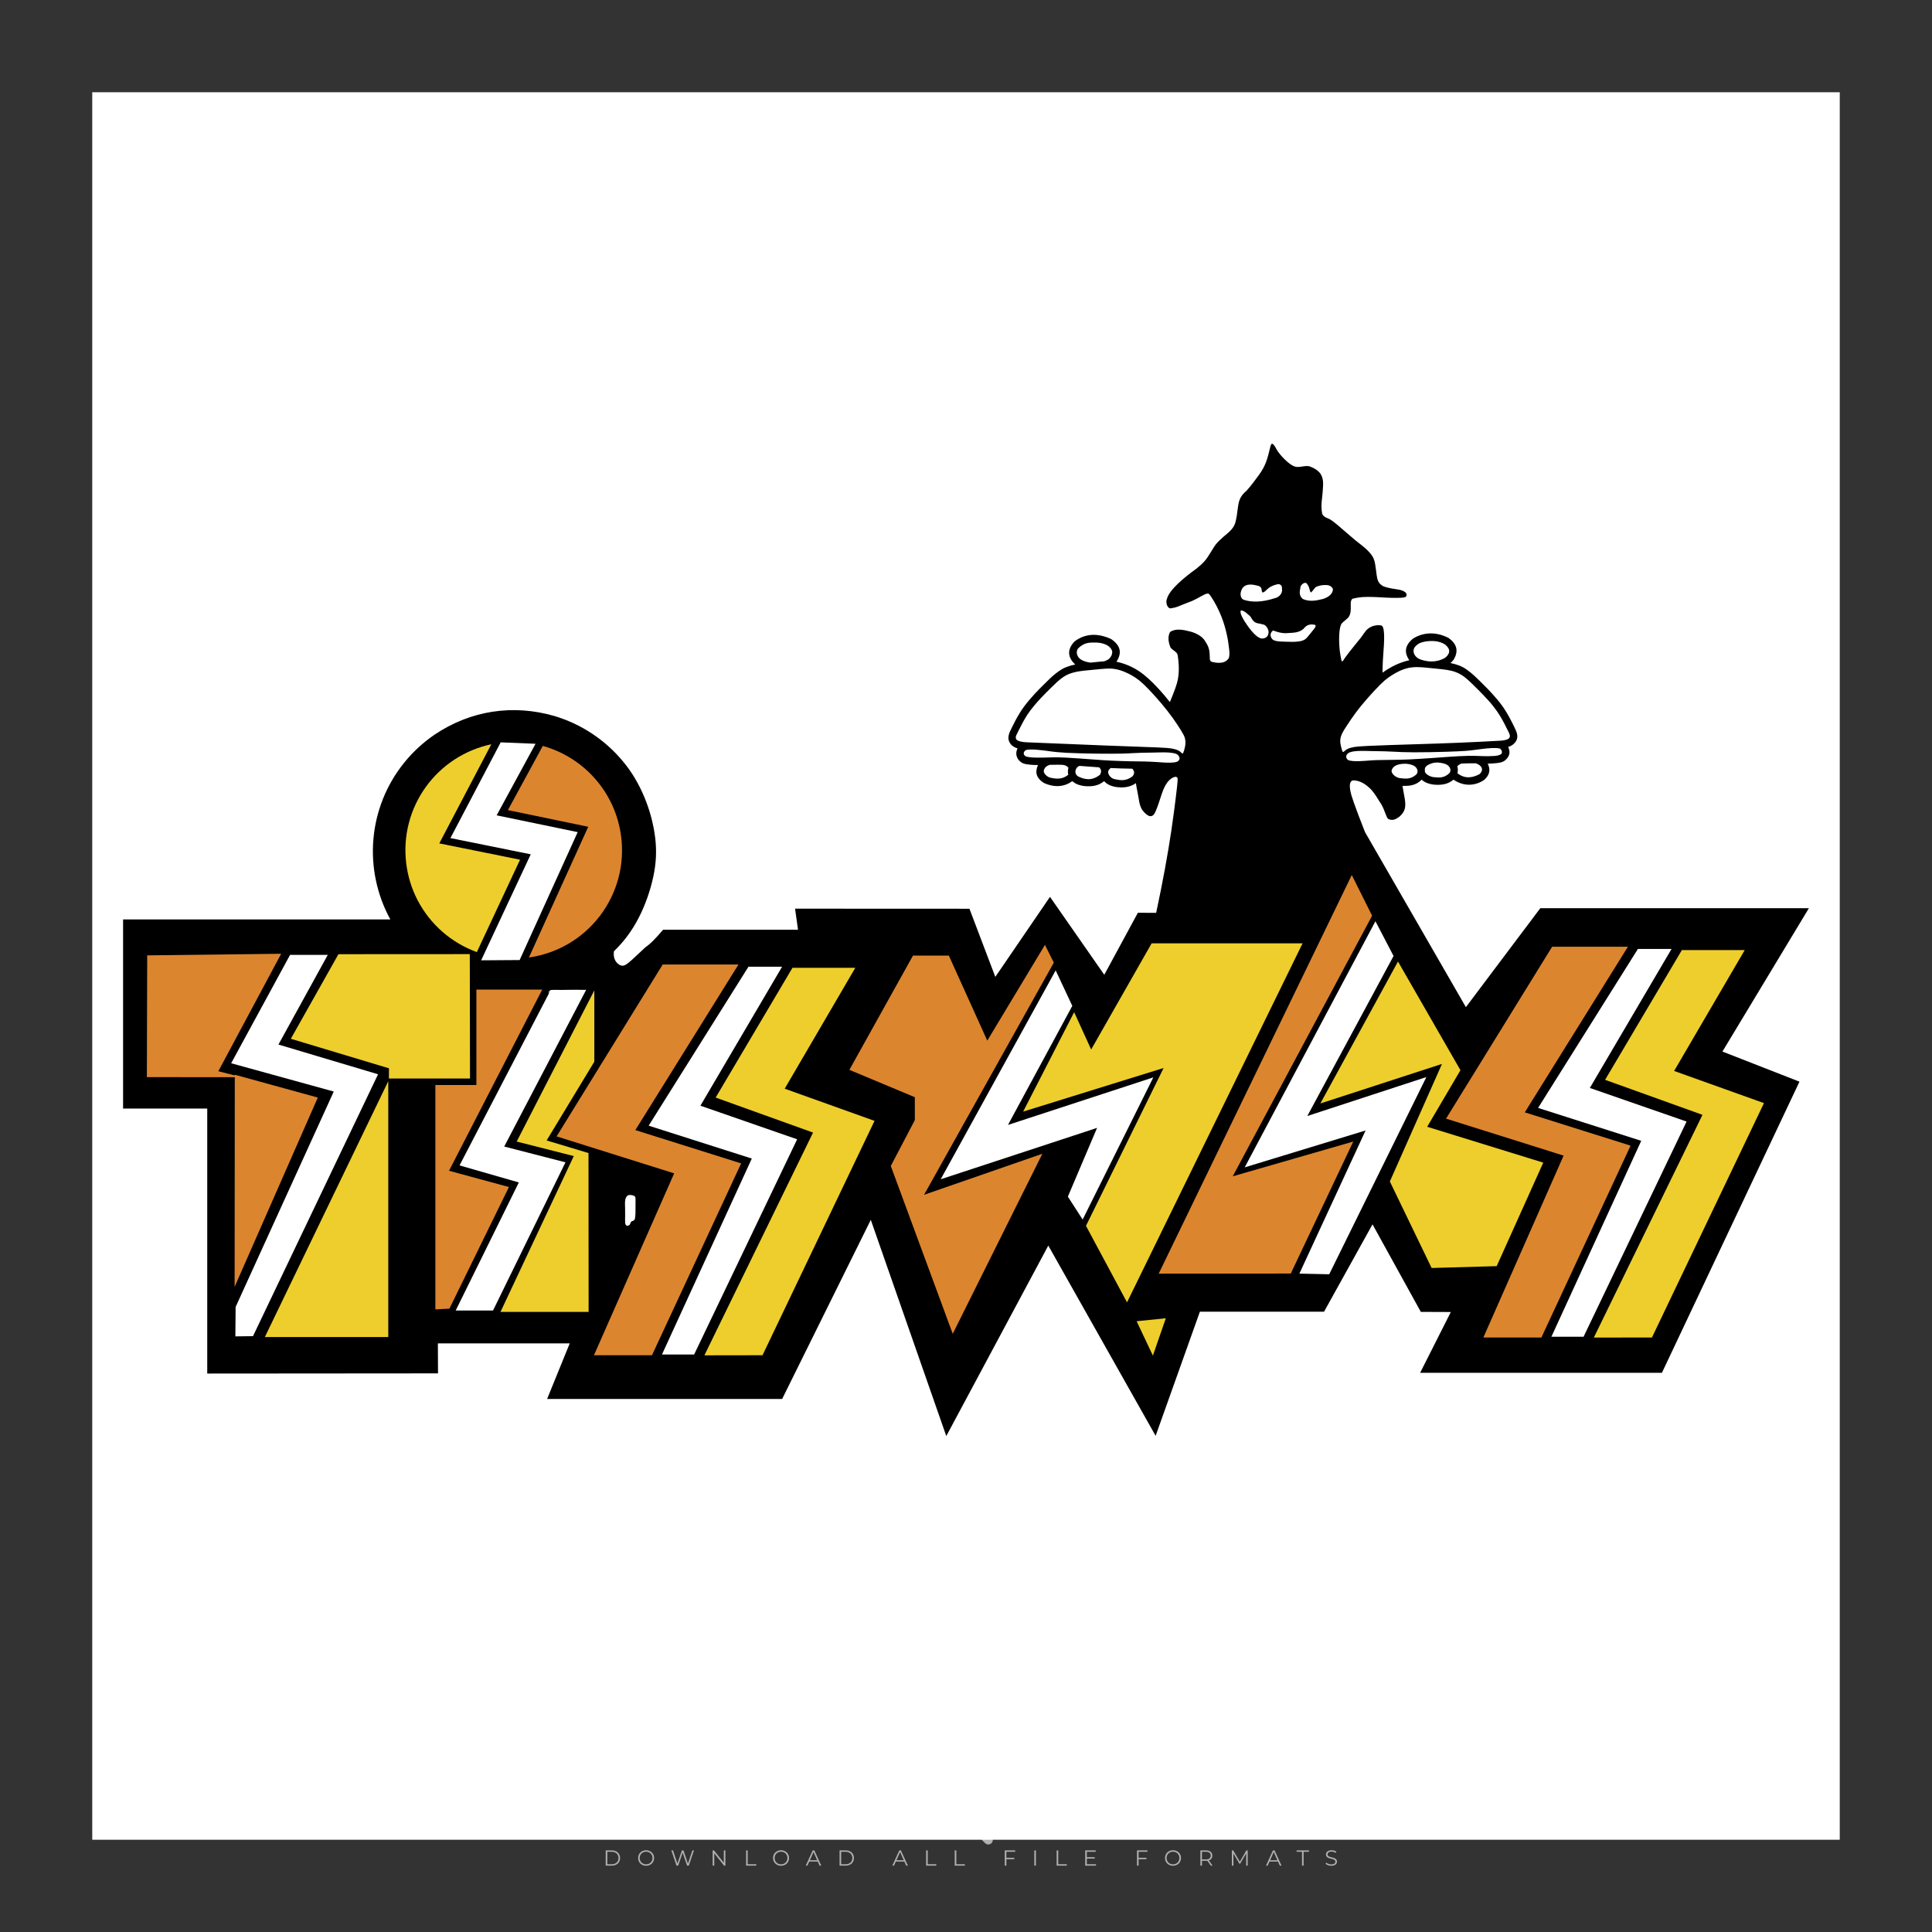 <?xml version="1.0" encoding="iso-8859-1"?>
<!-- Generator: Adobe Illustrator 27.0.0, SVG Export Plug-In . SVG Version: 6.00 Build 0)  -->
<svg version="1.1" id="Layer_1" xmlns="http://www.w3.org/2000/svg" xmlns:xlink="http://www.w3.org/1999/xlink" x="0px" y="0px"
	 viewBox="0 0 500 500" style="enable-background:new 0 0 500 500;" xml:space="preserve">
<rect x="0" y="0" width="500" height="500" fill="#333333" stroke="none"/>
<g id="watermark_1_">
	<g>
		<g id="watermark" style="opacity:0.61;">
			<g>
				<g>
					<g>
						<g>
							<polygon style="fill:#FFFFFF;" points="213.765,461.172 208.204,474.017 205.268,474.017 199.726,461.172 202.938,461.172 
								206.846,470.347 210.81,461.172 							"/>
						</g>
						<g>
							<path style="fill:#FFFFFF;" d="M223.507,469.741h-7.469c0.275,1.23,1.321,1.982,2.826,1.982c1.046,0,1.798-0.312,2.477-0.954
								l1.523,1.651c-0.917,1.046-2.294,1.597-4.074,1.597c-3.413,0-5.634-2.147-5.634-5.083c0-2.954,2.257-5.083,5.267-5.083
								c2.899,0,5.138,1.945,5.138,5.12C223.562,469.191,223.526,469.503,223.507,469.741 M216.002,468.071h4.863
								c-0.202-1.248-1.138-2.055-2.422-2.055C217.139,466.016,216.204,466.805,216.002,468.071"/>
						</g>
						<g>
							<path style="fill:#FFFFFF;" d="M224.735,468.934c0-2.973,2.294-5.083,5.505-5.083c2.074,0,3.707,0.899,4.423,2.514
								l-2.22,1.193c-0.532-0.936-1.321-1.358-2.221-1.358c-1.45,0-2.587,1.009-2.587,2.734c0,1.725,1.138,2.734,2.587,2.734
								c0.899,0,1.688-0.404,2.221-1.358l2.22,1.211c-0.716,1.578-2.349,2.495-4.423,2.495
								C227.029,474.017,224.735,471.907,224.735,468.934"/>
						</g>
						<g>
							<path style="fill:#FFFFFF;" d="M242.828,473.393c-0.587,0.422-1.45,0.624-2.331,0.624c-2.33,0-3.688-1.193-3.688-3.542
								v-4.055h-1.523v-2.202h1.523v-2.404h2.863v2.404h2.459v2.202h-2.459v4.019c0,0.844,0.458,1.303,1.229,1.303
								c0.422,0,0.844-0.128,1.156-0.367L242.828,473.393z"/>
						</g>
					</g>
					<g>
						<path style="fill:#FFFFFF;" d="M262.474,463.997v2.643c-0.238-0.018-0.422-0.037-0.642-0.037
							c-1.578,0-2.624,0.862-2.624,2.753v4.661h-2.863v-9.873h2.734v1.303C259.776,464.493,260.951,463.997,262.474,463.997"/>
					</g>
					<g>
						<path style="fill:#FFFFFF;" d="M263.299,472.53l1.009-2.239c1.083,0.789,2.697,1.339,4.239,1.339
							c1.762,0,2.477-0.587,2.477-1.376c0-2.404-7.469-0.752-7.469-5.524c0-2.184,1.762-4,5.413-4c1.615,0,3.267,0.385,4.459,1.138
							l-0.918,2.257c-1.193-0.679-2.422-1.009-3.56-1.009c-1.761,0-2.44,0.66-2.44,1.468c0,2.367,7.468,0.734,7.468,5.45
							c0,2.147-1.78,3.982-5.45,3.982C266.492,474.017,264.437,473.411,263.299,472.53"/>
					</g>
					<g>
						<path style="fill:#FFFFFF;" d="M285.428,469.741h-7.469c0.275,1.23,1.321,1.982,2.826,1.982c1.046,0,1.798-0.312,2.477-0.954
							l1.523,1.651c-0.918,1.046-2.294,1.597-4.074,1.597c-3.413,0-5.634-2.147-5.634-5.083c0-2.954,2.257-5.083,5.267-5.083
							c2.9,0,5.138,1.945,5.138,5.12C285.484,469.191,285.447,469.503,285.428,469.741 M277.923,468.071h4.863
							c-0.202-1.248-1.138-2.055-2.422-2.055C279.061,466.016,278.125,466.805,277.923,468.071"/>
					</g>
					<g>
						<path style="fill:#FFFFFF;" d="M297.007,469.741h-7.469c0.275,1.23,1.321,1.982,2.826,1.982c1.046,0,1.798-0.312,2.477-0.954
							l1.523,1.651c-0.918,1.046-2.294,1.597-4.074,1.597c-3.413,0-5.634-2.147-5.634-5.083c0-2.954,2.257-5.083,5.267-5.083
							c2.899,0,5.138,1.945,5.138,5.12C297.062,469.191,297.025,469.503,297.007,469.741 M289.501,468.071h4.863
							c-0.202-1.248-1.138-2.055-2.422-2.055C290.639,466.016,289.703,466.805,289.501,468.071"/>
					</g>
					<g>
						<polygon style="fill:#FFFFFF;" points="303.208,470.145 301.831,471.503 301.831,474.017 298.969,474.017 298.969,460.401 
							301.831,460.401 301.831,468.108 306.016,464.144 309.429,464.144 305.318,468.328 309.796,474.017 306.327,474.017 						"/>
					</g>
					<g>
						<path style="fill:#FFFFFF;" d="M256.601,475.359L256.601,475.359l-2.86-2.86c-0.435,0.508-0.953,0.943-1.534,1.284
							c-0.092,0.069-0.186,0.136-0.283,0.199l3.027,3.027c0.456,0.456,1.195,0.456,1.65,0
							C257.057,476.554,257.057,475.815,256.601,475.359"/>
					</g>
					<g>
						<path style="fill:#FFFFFF;" d="M249.984,463.244c0.221-0.173,0.495-0.281,0.797-0.281c0.042,0,0.083,0.002,0.124,0.006
							c-0.214-0.156-0.478-0.249-0.764-0.249c-0.395,0-0.744,0.18-0.981,0.458c-0.051,0-0.1,0.006-0.151,0.008
							c0.039-0.077,0.064-0.162,0.064-0.255c0-0.234-0.143-0.434-0.346-0.519c0.087,0.126,0.138,0.279,0.138,0.445
							c0,0.122-0.031,0.237-0.081,0.341c-2.811,0.201-5.03,2.539-5.03,5.4c0,2.993,2.426,5.42,5.42,5.42
							c2.993,0,5.42-2.426,5.42-5.42C254.595,465.879,252.593,463.635,249.984,463.244 M247.983,464.656
							c0.435,0,0.844,0.112,1.199,0.309c0.374-0.245,0.82-0.387,1.299-0.387c0.711,0,1.348,0.312,1.784,0.806
							c-0.435-0.379-1.004-0.61-1.627-0.61c-0.449,0-0.87,0.12-1.234,0.329c-0.079,0.046-0.156,0.096-0.229,0.15
							c-0.065-0.048-0.133-0.093-0.204-0.134c-0.369-0.219-0.8-0.344-1.26-0.344c-0.3,0-0.588,0.054-0.854,0.152
							C247.196,464.754,247.578,464.656,247.983,464.656 M251.772,469.098c0.115,0.305,0.181,0.634,0.181,0.979
							c0,1.534-1.244,2.777-2.778,2.777c-1.534,0-2.777-1.243-2.777-2.777c0-0.345,0.066-0.674,0.181-0.979
							c-0.62-0.382-1.035-1.064-1.035-1.846c0-1.197,0.971-2.168,2.168-2.168c0.565,0,1.078,0.218,1.463,0.572
							c0.386-0.354,0.899-0.572,1.464-0.572c1.197,0,2.168,0.971,2.168,2.168C252.807,468.034,252.392,468.716,251.772,469.098"/>
					</g>
					<g>
						<path style="fill:#FFFFFF;" d="M251.666,467.061c0,0.497-0.404,0.901-0.901,0.901c-0.497,0-0.901-0.404-0.901-0.901
							s0.404-0.901,0.901-0.901c0.101,0,0.197,0.017,0.287,0.047c-0.03,0.062-0.045,0.132-0.045,0.204
							c0,0.273,0.221,0.494,0.494,0.494c0.05,0,0.099-0.008,0.146-0.022C251.66,466.941,251.666,467,251.666,467.061"/>
					</g>
					<g>
						<path style="fill:#FFFFFF;" d="M248.255,467.061c0,0.376-0.305,0.681-0.681,0.681c-0.376,0-0.681-0.305-0.681-0.681
							s0.305-0.681,0.681-0.681c0.076,0,0.149,0.013,0.217,0.035c-0.023,0.047-0.034,0.1-0.034,0.155
							c0,0.206,0.167,0.374,0.374,0.374c0.038,0,0.075-0.006,0.11-0.017C248.25,466.97,248.255,467.015,248.255,467.061"/>
					</g>
					<g>
						<g>
							<g>
								<rect x="242.908" y="467.83" style="fill:#FFFFFF;" width="0.616" height="0.616"/>
							</g>
							<g>
								<rect x="254.827" y="467.83" style="fill:#FFFFFF;" width="0.616" height="0.616"/>
							</g>
							<g>
								<path style="fill:#FFFFFF;" d="M255.205,468.082h-0.14c0-3.248-2.642-5.89-5.89-5.89c-3.248,0-5.89,2.642-5.89,5.89h-0.14
									c0-1.611,0.627-3.125,1.766-4.264c1.139-1.139,2.653-1.766,4.264-1.766c1.611,0,3.125,0.627,4.264,1.766
									C254.578,464.957,255.205,466.471,255.205,468.082"/>
							</g>
						</g>
						<g>
							<rect x="248.868" y="461.814" style="fill:#FFFFFF;" width="0.616" height="0.616"/>
						</g>
						<g>
							<rect x="244.95" y="462.052" style="fill:#FFFFFF;" width="8.45" height="0.14"/>
						</g>
						<g>
							<path style="fill:#FFFFFF;" d="M245.174,462.15c0,0.108-0.088,0.196-0.196,0.196c-0.108,0-0.196-0.088-0.196-0.196
								c0-0.108,0.088-0.196,0.196-0.196C245.086,461.954,245.174,462.042,245.174,462.15"/>
						</g>
						<g>
							<path style="fill:#FFFFFF;" d="M253.596,462.15c0,0.108-0.088,0.196-0.196,0.196c-0.108,0-0.196-0.088-0.196-0.196
								c0-0.108,0.088-0.196,0.196-0.196C253.509,461.954,253.596,462.042,253.596,462.15"/>
						</g>
					</g>
				</g>
				<g>
					<path style="fill:#FFFFFF;" d="M314.356,473.409c0,1.559-2.364,1.559-2.364,0C311.993,471.851,314.356,471.851,314.356,473.409
						z"/>
				</g>
				<g>
					<g>
						<g>
							<path style="fill:#FFFFFF;" d="M161.739,466.549l1.772,6.088l1.855-6.088h2.215l-2.823,8.14h-2.33l-0.837-2.396l-0.722-2.708
								l-0.722,2.708l-0.837,2.396h-2.33l-2.839-8.14h2.231l1.855,6.088l1.756-6.088H161.739z"/>
						</g>
						<g>
							<path style="fill:#FFFFFF;" d="M176.713,466.549l1.772,6.088l1.855-6.088h2.215l-2.823,8.14h-2.33l-0.837-2.396l-0.722-2.708
								l-0.722,2.708l-0.837,2.396h-2.33l-2.839-8.14h2.231l1.855,6.088l1.756-6.088H176.713z"/>
						</g>
						<g>
							<path style="fill:#FFFFFF;" d="M191.687,466.549l1.772,6.088l1.855-6.088h2.215l-2.823,8.14h-2.33l-0.837-2.396l-0.722-2.708
								l-0.722,2.708l-0.837,2.396h-2.33l-2.839-8.14h2.231l1.855,6.088l1.756-6.088H191.687z"/>
						</g>
					</g>
					<g>
						<path style="fill:#FFFFFF;" d="M200.908,473.52c0,1.559-2.364,1.559-2.364,0C198.545,471.962,200.908,471.962,200.908,473.52z
							"/>
					</g>
					<g>
						<path style="fill:#FFFFFF;" d="M322.71,473.409c-0.935,0.919-1.919,1.28-3.117,1.28c-2.346,0-4.3-1.411-4.3-4.282
							s1.953-4.284,4.3-4.284c1.149,0,2.035,0.329,2.921,1.199l-1.264,1.329c-0.476-0.428-1.066-0.64-1.623-0.64
							c-1.346,0-2.33,0.985-2.33,2.396c0,1.542,1.05,2.362,2.297,2.362c0.64,0,1.28-0.18,1.772-0.672L322.71,473.409z"/>
					</g>
					<g>
						<path style="fill:#FFFFFF;" d="M331.805,470.472c0,2.33-1.591,4.217-4.217,4.217c-2.626,0-4.201-1.887-4.201-4.217
							c0-2.314,1.609-4.217,4.185-4.217C330.149,466.255,331.805,468.158,331.805,470.472z M325.389,470.472
							c0,1.231,0.739,2.38,2.199,2.38c1.46,0,2.199-1.149,2.199-2.38c0-1.215-0.854-2.396-2.199-2.396
							C326.144,468.077,325.389,469.258,325.389,470.472z"/>
					</g>
					<g>
						<path style="fill:#FFFFFF;" d="M338.572,474.689v-4.332c0-1.068-0.559-2.035-1.658-2.035c-1.082,0-1.722,0.967-1.722,2.035
							v4.332h-2.003v-8.107h1.855l0.148,0.985c0.426-0.82,1.362-1.116,2.133-1.116c0.969,0,1.937,0.394,2.396,1.51
							c0.723-1.149,1.658-1.478,2.708-1.478c2.297,0,3.43,1.412,3.43,3.84v4.365h-2.003v-4.365c0-1.066-0.442-1.97-1.526-1.97
							c-1.082,0-1.756,0.935-1.756,2.003v4.332H338.572z"/>
					</g>
				</g>
			</g>
		</g>
		<g style="opacity:0.61;">
			<g>
				<g>
					<path style="fill:#FFFFFF;" d="M345.988,431.299c-0.006-1.224-0.959-2.121-2.189-2.14c-0.924-0.014-0.832,0.12-0.834-0.867
						c-0.003-1.097-0.007-2.194,0.003-3.292c0.003-0.379-0.112-0.691-0.362-0.976c-2.342-2.668-4.678-5.342-7.019-8.011
						c-0.12-0.137-0.275-0.244-0.414-0.366c-6.214,0-12.427,0-18.641,0c-0.794,0.293-1.14,0.868-1.138,1.709
						c0.01,3.748,0.004,7.496,0.004,11.243c0,0.556-0.003,0.589-0.55,0.551c-1.497-0.102-2.516,0.986-2.497,2.492
						c0.044,3.476,0.013,6.953,0.014,10.429c0.001,1.58,0.867,2.443,2.45,2.449c0.582,0.002,0.582,0.002,0.582,0.6
						c0,2.219-0.001,4.438,0.001,6.657c0.001,1.192,0.58,1.771,1.768,1.771c8.013,0.001,16.027,0.001,24.04,0
						c1.168,0,1.755-0.583,1.757-1.745c0.002-2.256,0-4.512,0.001-6.768c0-0.512,0.002-0.511,0.52-0.515
						c0.271-0.002,0.541,0.008,0.809-0.058c0.996-0.246,1.69-1.044,1.694-2.069C346.003,438.696,346.005,434.997,345.988,431.299z
						 M317.537,417.162c5.337,0,10.674,0,16.01,0c0.548,0,0.554,0.007,0.554,0.561c0.001,2.243-0.001,4.486,0.001,6.73
						c0.001,0.811,0.249,1.059,1.06,1.059c1.91,0.001,3.821,0,5.731,0.001c0.458,0,0.479,0.021,0.481,0.483
						c0.003,0.887,0.002,1.775,0,2.662c-0.001,0.477-0.024,0.498-0.504,0.499c-3.895,0.001-7.79,0-11.684,0
						c-3.882,0-7.765,0-11.647,0c-0.55,0-0.552-0.001-0.552-0.561c-0.001-3.624-0.001-7.247,0-10.871
						C316.987,417.166,316.991,417.162,317.537,417.162z M340.822,451.579c-3.883,0.001-7.766,0-11.65,0c-3.871,0-7.742,0-11.613,0
						c-0.572,0-0.574-0.002-0.574-0.579c-0.001-1.997-0.001-3.994,0.001-5.991c0-0.464,0.023-0.486,0.478-0.487
						c7.803-0.001,15.607-0.001,23.41,0c0.478,0,0.499,0.02,0.499,0.503c0.002,1.997,0.001,3.994,0,5.991
						C341.375,451.574,341.37,451.579,340.822,451.579z"/>
				</g>
				<g>
					<g>
						<rect x="327.418" y="417.053" style="fill:#FFFFFF;" width="1.757" height="1.054"/>
					</g>
					<g>
						<rect x="325.662" y="418.107" style="fill:#FFFFFF;" width="1.757" height="1.054"/>
					</g>
					<g>
						<rect x="327.418" y="419.161" style="fill:#FFFFFF;" width="1.757" height="1.054"/>
					</g>
					<g>
						<rect x="325.662" y="420.215" style="fill:#FFFFFF;" width="1.757" height="1.054"/>
					</g>
					<g>
						<rect x="327.418" y="421.269" style="fill:#FFFFFF;" width="1.757" height="1.054"/>
					</g>
					<g>
						<rect x="325.662" y="422.323" style="fill:#FFFFFF;" width="1.757" height="1.054"/>
					</g>
					<g>
						<rect x="327.418" y="423.378" style="fill:#FFFFFF;" width="1.757" height="1.054"/>
					</g>
					<g>
						<rect x="325.662" y="424.432" style="fill:#FFFFFF;" width="1.757" height="1.054"/>
					</g>
					<g>
						<rect x="327.418" y="425.486" style="fill:#FFFFFF;" width="1.757" height="1.054"/>
					</g>
					<g>
						<rect x="325.662" y="426.54" style="fill:#FFFFFF;" width="1.757" height="1.054"/>
					</g>
					<g>
						<rect x="327.418" y="427.594" style="fill:#FFFFFF;" width="1.757" height="1.054"/>
					</g>
					<g>
						<rect x="325.662" y="428.648" style="fill:#FFFFFF;" width="1.757" height="1.054"/>
					</g>
				</g>
			</g>
			<g>
				<path style="fill:#FFFFFF;" d="M187.637,431.299c-0.006-1.224-0.959-2.121-2.189-2.14c-0.924-0.014-0.832,0.12-0.834-0.867
					c-0.003-1.097-0.007-2.194,0.003-3.292c0.003-0.379-0.112-0.691-0.362-0.976c-2.342-2.668-4.678-5.342-7.019-8.011
					c-0.12-0.137-0.275-0.244-0.414-0.366c-6.214,0-12.427,0-18.641,0c-0.794,0.293-1.14,0.868-1.138,1.709
					c0.01,3.748,0.004,7.496,0.004,11.243c0,0.556-0.003,0.589-0.55,0.551c-1.497-0.102-2.516,0.986-2.497,2.492
					c0.044,3.476,0.013,6.953,0.014,10.429c0.001,1.58,0.867,2.443,2.45,2.449c0.582,0.002,0.582,0.002,0.582,0.6
					c0,2.219-0.001,4.438,0.001,6.657c0.001,1.192,0.58,1.771,1.768,1.771c8.013,0.001,16.027,0.001,24.04,0
					c1.168,0,1.755-0.583,1.757-1.745c0.002-2.256,0-4.512,0.001-6.768c0-0.512,0.002-0.511,0.52-0.515
					c0.271-0.002,0.541,0.008,0.809-0.058c0.996-0.246,1.69-1.044,1.694-2.069C187.652,438.696,187.655,434.997,187.637,431.299z
					 M159.187,417.162c5.337,0,10.674,0,16.01,0c0.548,0,0.554,0.007,0.554,0.561c0.001,2.243-0.001,4.486,0.001,6.73
					c0.001,0.811,0.249,1.059,1.06,1.059c1.91,0.001,3.821,0,5.731,0.001c0.458,0,0.479,0.021,0.481,0.483
					c0.003,0.887,0.002,1.775,0,2.662c-0.001,0.477-0.024,0.498-0.504,0.499c-3.895,0.001-7.79,0-11.684,0
					c-3.882,0-7.765,0-11.647,0c-0.55,0-0.552-0.001-0.552-0.561c-0.001-3.624-0.001-7.247,0-10.871
					C158.636,417.166,158.64,417.162,159.187,417.162z M182.472,451.579c-3.883,0.001-7.766,0-11.65,0c-3.871,0-7.742,0-11.613,0
					c-0.572,0-0.574-0.002-0.574-0.579c-0.001-1.997-0.001-3.994,0.001-5.991c0-0.464,0.023-0.486,0.478-0.487
					c7.803-0.001,15.607-0.001,23.41,0c0.478,0,0.499,0.02,0.499,0.503c0.002,1.997,0.001,3.994,0,5.991
					C183.024,451.574,183.019,451.579,182.472,451.579z"/>
			</g>
			<g>
				<path style="fill:#FFFFFF;" d="M159.779,440.669v-7.897h2.779c0.375,0,0.726,0.061,1.053,0.182
					c0.327,0.121,0.612,0.292,0.855,0.513c0.242,0.221,0.434,0.483,0.573,0.789c0.14,0.305,0.21,0.642,0.21,1.009
					c0,0.375-0.07,0.715-0.21,1.02c-0.14,0.305-0.331,0.568-0.573,0.789c-0.243,0.221-0.528,0.392-0.855,0.513
					c-0.327,0.121-0.678,0.182-1.053,0.182h-1.29v2.901H159.779z M162.58,436.356c0.39,0,0.684-0.111,0.882-0.331
					c0.199-0.22,0.298-0.474,0.298-0.761c0-0.14-0.024-0.276-0.072-0.408c-0.048-0.132-0.121-0.248-0.221-0.347
					c-0.099-0.099-0.223-0.178-0.37-0.237c-0.147-0.059-0.32-0.089-0.518-0.089h-1.312v2.173H162.58z"/>
				<path style="fill:#FFFFFF;" d="M166.308,432.771h1.731l3.177,5.294h0.088l-0.088-1.522v-3.772h1.478v7.897h-1.566l-3.353-5.592
					h-0.088l0.088,1.522v4.07h-1.467V432.771z"/>
				<path style="fill:#FFFFFF;" d="M177.922,436.334h3.872c0.022,0.089,0.04,0.195,0.055,0.32c0.014,0.125,0.022,0.25,0.022,0.375
					c0,0.507-0.077,0.985-0.231,1.434c-0.154,0.449-0.397,0.849-0.728,1.202c-0.353,0.375-0.776,0.666-1.268,0.871
					c-0.493,0.206-1.055,0.309-1.688,0.309c-0.574,0-1.114-0.103-1.622-0.309c-0.507-0.206-0.948-0.492-1.323-0.86
					c-0.375-0.367-0.673-0.803-0.894-1.307c-0.221-0.504-0.331-1.053-0.331-1.649c0-0.595,0.11-1.145,0.331-1.649
					c0.221-0.504,0.518-0.939,0.894-1.307c0.375-0.367,0.816-0.654,1.323-0.86c0.507-0.206,1.048-0.309,1.622-0.309
					c0.64,0,1.211,0.11,1.715,0.331c0.504,0.221,0.935,0.526,1.296,0.915l-1.025,1.004c-0.258-0.272-0.544-0.48-0.861-0.623
					c-0.316-0.143-0.695-0.215-1.136-0.215c-0.361,0-0.703,0.065-1.026,0.193c-0.324,0.129-0.607,0.311-0.85,0.546
					c-0.242,0.235-0.436,0.52-0.579,0.855c-0.143,0.335-0.215,0.708-0.215,1.119c0,0.412,0.072,0.785,0.215,1.12
					c0.143,0.335,0.338,0.62,0.584,0.855c0.246,0.235,0.531,0.418,0.855,0.546c0.323,0.129,0.669,0.193,1.037,0.193
					c0.419,0,0.773-0.061,1.064-0.182c0.29-0.121,0.538-0.278,0.744-0.469c0.148-0.132,0.275-0.3,0.381-0.502
					c0.106-0.202,0.189-0.428,0.248-0.678h-2.482V436.334z"/>
			</g>
			<g>
				<path style="fill:#FFFFFF;" d="M224.019,431.299c-0.006-1.224-0.959-2.121-2.189-2.14c-0.924-0.014-0.832,0.12-0.834-0.867
					c-0.003-1.097-0.007-2.194,0.003-3.292c0.003-0.379-0.112-0.691-0.362-0.976c-2.342-2.668-4.678-5.342-7.019-8.011
					c-0.12-0.137-0.275-0.244-0.414-0.366c-6.214,0-12.427,0-18.641,0c-0.794,0.293-1.14,0.868-1.138,1.709
					c0.01,3.748,0.004,7.496,0.004,11.243c0,0.556-0.003,0.589-0.55,0.551c-1.497-0.102-2.516,0.986-2.497,2.492
					c0.044,3.476,0.013,6.953,0.014,10.429c0.001,1.58,0.867,2.443,2.45,2.449c0.582,0.002,0.582,0.002,0.582,0.6
					c0,2.219-0.001,4.438,0.001,6.657c0.001,1.192,0.58,1.771,1.768,1.771c8.013,0.001,16.027,0.001,24.04,0
					c1.168,0,1.755-0.583,1.757-1.745c0.002-2.256,0-4.512,0.001-6.768c0-0.512,0.002-0.511,0.52-0.515
					c0.271-0.002,0.541,0.008,0.809-0.058c0.997-0.246,1.69-1.044,1.694-2.069C224.034,438.696,224.036,434.997,224.019,431.299z
					 M195.568,417.162c5.337,0,10.674,0,16.01,0c0.548,0,0.554,0.007,0.554,0.561c0.001,2.243-0.001,4.486,0.001,6.73
					c0.001,0.811,0.249,1.059,1.06,1.059c1.91,0.001,3.821,0,5.731,0.001c0.458,0,0.479,0.021,0.481,0.483
					c0.003,0.887,0.002,1.775,0,2.662c-0.001,0.477-0.024,0.498-0.504,0.499c-3.895,0.001-7.79,0-11.684,0
					c-3.882,0-7.765,0-11.647,0c-0.55,0-0.552-0.001-0.552-0.561c-0.001-3.624-0.001-7.247,0-10.871
					C195.018,417.166,195.022,417.162,195.568,417.162z M218.854,451.579c-3.883,0.001-7.766,0-11.65,0c-3.871,0-7.742,0-11.613,0
					c-0.572,0-0.574-0.002-0.574-0.579c-0.001-1.997-0.001-3.994,0.001-5.991c0-0.464,0.023-0.486,0.478-0.487
					c7.803-0.001,15.607-0.001,23.41,0c0.478,0,0.499,0.02,0.499,0.503c0.002,1.997,0.001,3.994,0,5.991
					C219.406,451.574,219.401,451.579,218.854,451.579z"/>
			</g>
			<g>
				<path style="fill:#FFFFFF;" d="M205.111,432.771h1.699l2.967,7.897h-1.644l-0.651-1.886h-3.044l-0.651,1.886h-1.643
					L205.111,432.771z M206.997,437.415l-0.706-1.974l-0.287-0.96h-0.088l-0.287,0.96l-0.706,1.974H206.997z"/>
				<path style="fill:#FFFFFF;" d="M211.331,434.536c-0.125,0-0.245-0.024-0.359-0.072c-0.114-0.048-0.213-0.114-0.298-0.199
					c-0.084-0.084-0.151-0.182-0.198-0.292c-0.048-0.11-0.072-0.232-0.072-0.364s0.024-0.254,0.072-0.364
					c0.048-0.11,0.114-0.208,0.198-0.292c0.084-0.084,0.184-0.151,0.298-0.198c0.114-0.048,0.233-0.072,0.359-0.072
					c0.257,0,0.478,0.09,0.662,0.27c0.184,0.181,0.276,0.399,0.276,0.656s-0.092,0.476-0.276,0.656
					C211.809,434.446,211.589,434.536,211.331,434.536z M210.615,440.669v-5.404h1.445v5.404H210.615z"/>
			</g>
			<g>
				<path style="fill:#FFFFFF;" d="M261.044,431.299c-0.006-1.224-0.959-2.121-2.189-2.14c-0.924-0.014-0.832,0.12-0.834-0.867
					c-0.003-1.097-0.007-2.194,0.003-3.292c0.003-0.379-0.112-0.691-0.362-0.976c-2.342-2.668-4.678-5.342-7.019-8.011
					c-0.12-0.137-0.275-0.244-0.414-0.366c-6.214,0-12.427,0-18.641,0c-0.794,0.293-1.14,0.868-1.138,1.709
					c0.01,3.748,0.004,7.496,0.004,11.243c0,0.556-0.003,0.589-0.55,0.551c-1.497-0.102-2.516,0.986-2.497,2.492
					c0.044,3.476,0.013,6.953,0.014,10.429c0.001,1.58,0.867,2.443,2.45,2.449c0.582,0.002,0.582,0.002,0.582,0.6
					c0,2.219-0.001,4.438,0.001,6.657c0.001,1.192,0.58,1.771,1.768,1.771c8.013,0.001,16.027,0.001,24.04,0
					c1.168,0,1.755-0.583,1.757-1.745c0.002-2.256,0-4.512,0.001-6.768c0-0.512,0.002-0.511,0.52-0.515
					c0.271-0.002,0.541,0.008,0.809-0.058c0.996-0.246,1.69-1.044,1.694-2.069C261.059,438.696,261.061,434.997,261.044,431.299z
					 M232.593,417.162c5.337,0,10.674,0,16.01,0c0.548,0,0.554,0.007,0.554,0.561c0.001,2.243-0.001,4.486,0.001,6.73
					c0.001,0.811,0.249,1.059,1.06,1.059c1.91,0.001,3.821,0,5.731,0.001c0.458,0,0.479,0.021,0.481,0.483
					c0.003,0.887,0.002,1.775,0,2.662c-0.001,0.477-0.024,0.498-0.504,0.499c-3.895,0.001-7.79,0-11.684,0
					c-3.882,0-7.765,0-11.647,0c-0.55,0-0.552-0.001-0.552-0.561c-0.001-3.624-0.001-7.247,0-10.871
					C232.042,417.166,232.047,417.162,232.593,417.162z M255.878,451.579c-3.883,0.001-7.766,0-11.65,0c-3.871,0-7.742,0-11.613,0
					c-0.572,0-0.574-0.002-0.574-0.579c-0.001-1.997-0.001-3.994,0.001-5.991c0-0.464,0.023-0.486,0.478-0.487
					c7.803-0.001,15.607-0.001,23.41,0c0.478,0,0.499,0.02,0.499,0.503c0.002,1.997,0.001,3.994,0,5.991
					C256.431,451.574,256.426,451.579,255.878,451.579z"/>
			</g>
			<g>
				<path style="fill:#FFFFFF;" d="M236.361,440.845c-0.338,0-0.662-0.048-0.971-0.143c-0.309-0.095-0.592-0.239-0.849-0.43
					c-0.257-0.191-0.481-0.425-0.673-0.7c-0.191-0.276-0.342-0.597-0.452-0.965l1.401-0.551c0.103,0.397,0.283,0.726,0.54,0.987
					c0.257,0.261,0.596,0.392,1.015,0.392c0.154,0,0.303-0.02,0.447-0.061c0.143-0.04,0.272-0.099,0.386-0.176
					s0.204-0.175,0.27-0.292c0.066-0.118,0.099-0.254,0.099-0.408c0-0.147-0.026-0.279-0.077-0.397
					c-0.051-0.117-0.138-0.227-0.259-0.331c-0.121-0.103-0.28-0.202-0.475-0.298c-0.195-0.095-0.435-0.195-0.722-0.298l-0.485-0.176
					c-0.213-0.073-0.429-0.173-0.645-0.298c-0.217-0.125-0.413-0.276-0.59-0.452c-0.177-0.176-0.322-0.384-0.436-0.623
					c-0.114-0.239-0.171-0.509-0.171-0.81c0-0.309,0.06-0.597,0.182-0.866c0.121-0.268,0.294-0.503,0.518-0.706
					c0.224-0.202,0.492-0.36,0.805-0.474s0.66-0.171,1.042-0.171c0.397,0,0.74,0.053,1.031,0.16
					c0.291,0.107,0.537,0.243,0.739,0.408c0.202,0.165,0.366,0.348,0.491,0.546c0.125,0.199,0.217,0.386,0.276,0.563l-1.312,0.551
					c-0.074-0.221-0.208-0.419-0.402-0.596c-0.195-0.176-0.462-0.265-0.8-0.265c-0.324,0-0.592,0.075-0.805,0.226
					c-0.213,0.151-0.32,0.348-0.32,0.59c0,0.235,0.103,0.436,0.309,0.601c0.206,0.165,0.533,0.325,0.982,0.48l0.497,0.165
					c0.316,0.111,0.605,0.237,0.866,0.381c0.261,0.143,0.485,0.314,0.673,0.513c0.187,0.199,0.331,0.425,0.43,0.678
					c0.1,0.254,0.149,0.546,0.149,0.877c0,0.412-0.083,0.767-0.248,1.064c-0.165,0.298-0.377,0.542-0.634,0.734
					c-0.258,0.191-0.548,0.335-0.872,0.43C236.986,440.797,236.67,440.845,236.361,440.845z"/>
				<path style="fill:#FFFFFF;" d="M239.516,432.771h1.61l1.633,4.754l0.287,1.015h0.088l0.309-1.015l1.699-4.754h1.61l-2.879,7.897
					h-1.566L239.516,432.771z"/>
				<path style="fill:#FFFFFF;" d="M251.097,436.334h3.871c0.022,0.089,0.04,0.195,0.055,0.32c0.015,0.125,0.023,0.25,0.023,0.375
					c0,0.507-0.078,0.985-0.232,1.434c-0.154,0.449-0.397,0.849-0.728,1.202c-0.353,0.375-0.775,0.666-1.268,0.871
					c-0.493,0.206-1.055,0.309-1.688,0.309c-0.574,0-1.114-0.103-1.621-0.309c-0.507-0.206-0.949-0.492-1.324-0.86
					c-0.375-0.367-0.673-0.803-0.894-1.307c-0.22-0.504-0.331-1.053-0.331-1.649c0-0.595,0.11-1.145,0.331-1.649
					c0.221-0.504,0.518-0.939,0.894-1.307c0.375-0.367,0.816-0.654,1.324-0.86c0.507-0.206,1.047-0.309,1.621-0.309
					c0.64,0,1.211,0.11,1.715,0.331c0.504,0.221,0.936,0.526,1.296,0.915l-1.026,1.004c-0.257-0.272-0.544-0.48-0.861-0.623
					c-0.316-0.143-0.694-0.215-1.136-0.215c-0.36,0-0.702,0.065-1.026,0.193c-0.323,0.129-0.607,0.311-0.849,0.546
					c-0.243,0.235-0.436,0.52-0.579,0.855c-0.143,0.335-0.215,0.708-0.215,1.119c0,0.412,0.072,0.785,0.215,1.12
					c0.143,0.335,0.338,0.62,0.585,0.855c0.246,0.235,0.531,0.418,0.854,0.546c0.324,0.129,0.669,0.193,1.037,0.193
					c0.419,0,0.774-0.061,1.064-0.182c0.29-0.121,0.539-0.278,0.745-0.469c0.147-0.132,0.274-0.3,0.38-0.502
					c0.107-0.202,0.189-0.428,0.248-0.678h-2.482V436.334z"/>
			</g>
			<g>
				<path style="fill:#FFFFFF;" d="M297.3,431.299c-0.006-1.224-0.959-2.121-2.189-2.14c-0.924-0.014-0.832,0.12-0.834-0.867
					c-0.003-1.097-0.007-2.194,0.003-3.292c0.003-0.379-0.112-0.691-0.362-0.976c-2.342-2.668-4.678-5.342-7.019-8.011
					c-0.12-0.137-0.275-0.244-0.414-0.366c-6.214,0-12.427,0-18.641,0c-0.794,0.293-1.14,0.868-1.138,1.709
					c0.01,3.748,0.004,7.496,0.004,11.243c0,0.556-0.003,0.589-0.55,0.551c-1.497-0.102-2.516,0.986-2.497,2.492
					c0.044,3.476,0.013,6.953,0.014,10.429c0.001,1.58,0.867,2.443,2.45,2.449c0.582,0.002,0.582,0.002,0.582,0.6
					c0,2.219-0.001,4.438,0.001,6.657c0.001,1.192,0.58,1.771,1.768,1.771c8.013,0.001,16.027,0.001,24.04,0
					c1.168,0,1.755-0.583,1.757-1.745c0.002-2.256,0-4.512,0.001-6.768c0-0.512,0.002-0.511,0.52-0.515
					c0.271-0.002,0.541,0.008,0.809-0.058c0.996-0.246,1.69-1.044,1.694-2.069C297.315,438.696,297.318,434.997,297.3,431.299z
					 M268.85,417.162c5.337,0,10.674,0,16.01,0c0.548,0,0.554,0.007,0.554,0.561c0.001,2.243-0.001,4.486,0.001,6.73
					c0.001,0.811,0.249,1.059,1.06,1.059c1.91,0.001,3.821,0,5.731,0.001c0.458,0,0.479,0.021,0.481,0.483
					c0.003,0.887,0.002,1.775,0,2.662c-0.001,0.477-0.024,0.498-0.504,0.499c-3.895,0.001-7.79,0-11.684,0
					c-3.882,0-7.765,0-11.647,0c-0.55,0-0.552-0.001-0.552-0.561c-0.001-3.624-0.001-7.247,0-10.871
					C268.299,417.166,268.303,417.162,268.85,417.162z M292.135,451.579c-3.883,0.001-7.766,0-11.65,0c-3.871,0-7.742,0-11.613,0
					c-0.572,0-0.574-0.002-0.574-0.579c-0.001-1.997-0.001-3.994,0.001-5.991c0-0.464,0.023-0.486,0.478-0.487
					c7.803-0.001,15.607-0.001,23.41,0c0.478,0,0.499,0.02,0.499,0.503c0.001,1.997,0.001,3.994,0,5.991
					C292.687,451.574,292.682,451.579,292.135,451.579z"/>
			</g>
			<g>
				<path style="fill:#FFFFFF;" d="M272.966,434.183v1.831h3.165v1.412h-3.165v1.831h3.518v1.412h-5.007v-7.897h5.007v1.412H272.966
					z"/>
				<path style="fill:#FFFFFF;" d="M277.852,440.669v-7.897h2.779c0.375,0,0.726,0.061,1.053,0.182
					c0.327,0.121,0.612,0.292,0.855,0.513c0.243,0.221,0.434,0.483,0.574,0.789c0.14,0.305,0.209,0.642,0.209,1.009
					c0,0.375-0.07,0.715-0.209,1.02c-0.14,0.305-0.331,0.568-0.574,0.789c-0.243,0.221-0.528,0.392-0.855,0.513
					c-0.327,0.121-0.678,0.182-1.053,0.182h-1.29v2.901H277.852z M280.653,436.356c0.389,0,0.684-0.111,0.882-0.331
					c0.199-0.22,0.298-0.474,0.298-0.761c0-0.14-0.024-0.276-0.072-0.408c-0.048-0.132-0.121-0.248-0.221-0.347
					c-0.099-0.099-0.222-0.178-0.37-0.237c-0.147-0.059-0.32-0.089-0.518-0.089h-1.312v2.173H280.653z"/>
				<path style="fill:#FFFFFF;" d="M286.797,440.845c-0.338,0-0.662-0.048-0.971-0.143c-0.309-0.095-0.592-0.239-0.849-0.43
					c-0.257-0.191-0.482-0.425-0.673-0.7c-0.191-0.276-0.342-0.597-0.452-0.965l1.401-0.551c0.103,0.397,0.283,0.726,0.541,0.987
					c0.257,0.261,0.595,0.392,1.015,0.392c0.154,0,0.303-0.02,0.447-0.061c0.143-0.04,0.272-0.099,0.386-0.176
					c0.114-0.077,0.204-0.175,0.27-0.292c0.066-0.118,0.1-0.254,0.1-0.408c0-0.147-0.026-0.279-0.077-0.397
					c-0.051-0.117-0.138-0.227-0.259-0.331c-0.121-0.103-0.279-0.202-0.474-0.298c-0.195-0.095-0.436-0.195-0.723-0.298
					l-0.485-0.176c-0.213-0.073-0.428-0.173-0.645-0.298c-0.217-0.125-0.414-0.276-0.59-0.452c-0.176-0.176-0.322-0.384-0.436-0.623
					c-0.114-0.239-0.171-0.509-0.171-0.81c0-0.309,0.061-0.597,0.182-0.866c0.121-0.268,0.294-0.503,0.518-0.706
					c0.224-0.202,0.493-0.36,0.805-0.474c0.312-0.114,0.66-0.171,1.042-0.171c0.397,0,0.741,0.053,1.031,0.16
					c0.29,0.107,0.537,0.243,0.739,0.408c0.202,0.165,0.365,0.348,0.491,0.546c0.125,0.199,0.217,0.386,0.276,0.563l-1.312,0.551
					c-0.074-0.221-0.208-0.419-0.403-0.596c-0.195-0.176-0.462-0.265-0.799-0.265c-0.324,0-0.592,0.075-0.805,0.226
					c-0.213,0.151-0.32,0.348-0.32,0.59c0,0.235,0.103,0.436,0.309,0.601c0.206,0.165,0.533,0.325,0.982,0.48l0.496,0.165
					c0.316,0.111,0.605,0.237,0.866,0.381c0.261,0.143,0.485,0.314,0.673,0.513c0.187,0.199,0.331,0.425,0.43,0.678
					c0.099,0.254,0.149,0.546,0.149,0.877c0,0.412-0.083,0.767-0.248,1.064c-0.165,0.298-0.377,0.542-0.634,0.734
					c-0.258,0.191-0.548,0.335-0.872,0.43C287.422,440.797,287.105,440.845,286.797,440.845z"/>
			</g>
			<g>
				<path style="fill:#FFFFFF;" d="M321.394,439.168l4.004-4.985h-3.827v-1.412h5.559v1.5l-3.96,4.985h4.004v1.412h-5.779V439.168z"
					/>
				<path style="fill:#FFFFFF;" d="M328.409,432.771h1.489v7.897h-1.489V432.771z"/>
				<path style="fill:#FFFFFF;" d="M331.486,440.669v-7.897h2.779c0.375,0,0.726,0.061,1.053,0.182
					c0.327,0.121,0.612,0.292,0.855,0.513s0.434,0.483,0.574,0.789c0.14,0.305,0.209,0.642,0.209,1.009
					c0,0.375-0.07,0.715-0.209,1.02c-0.14,0.305-0.331,0.568-0.574,0.789c-0.243,0.221-0.528,0.392-0.855,0.513
					c-0.327,0.121-0.678,0.182-1.053,0.182h-1.29v2.901H331.486z M334.288,436.356c0.389,0,0.684-0.111,0.882-0.331
					c0.199-0.22,0.298-0.474,0.298-0.761c0-0.14-0.024-0.276-0.072-0.408c-0.048-0.132-0.121-0.248-0.221-0.347
					c-0.099-0.099-0.222-0.178-0.37-0.237c-0.147-0.059-0.32-0.089-0.518-0.089h-1.312v2.173H334.288z"/>
			</g>
		</g>
		<g style="opacity:0.61;">
			<path style="fill:#FFFFFF;" d="M300.133,433.27h9.067v2.242h-9.067V433.27z M300.133,437.136h9.067v2.243h-9.067V437.136z"/>
		</g>
	</g>
	<g style="opacity:0.61;">
		<path style="fill:#FFFFFF;" d="M156.756,478.878h1.607c1.263,0,2.114,0.812,2.114,1.974c0,1.161-0.851,1.973-2.114,1.973h-1.607
			V478.878z M158.34,482.464c1.049,0,1.725-0.665,1.725-1.612c0-0.947-0.677-1.613-1.725-1.613h-1.167v3.225H158.34z"/>
		<path style="fill:#FFFFFF;" d="M165.139,480.851c0-1.15,0.879-2.007,2.075-2.007c1.184,0,2.069,0.851,2.069,2.007
			c0,1.156-0.885,2.007-2.069,2.007C166.019,482.858,165.139,482.002,165.139,480.851z M168.866,480.851
			c0-0.942-0.705-1.635-1.652-1.635c-0.953,0-1.663,0.693-1.663,1.635c0,0.941,0.71,1.635,1.663,1.635
			C168.162,482.486,168.866,481.793,168.866,480.851z"/>
		<path style="fill:#FFFFFF;" d="M179.596,478.878l-1.331,3.947h-0.44l-1.156-3.366l-1.161,3.366h-0.434l-1.331-3.947h0.429
			l1.139,3.394l1.178-3.394h0.389l1.161,3.411l1.156-3.411H179.596z"/>
		<path style="fill:#FFFFFF;" d="M187.731,478.878v3.947h-0.344l-2.537-3.202v3.202h-0.417v-3.947h0.344l2.543,3.203v-3.203H187.731
			z"/>
		<path style="fill:#FFFFFF;" d="M193.093,478.878h0.417v3.586h2.21v0.361h-2.627V478.878z"/>
		<path style="fill:#FFFFFF;" d="M200.061,480.851c0-1.15,0.879-2.007,2.075-2.007c1.184,0,2.069,0.851,2.069,2.007
			c0,1.156-0.885,2.007-2.069,2.007C200.941,482.858,200.061,482.002,200.061,480.851z M203.788,480.851
			c0-0.942-0.705-1.635-1.652-1.635c-0.953,0-1.663,0.693-1.663,1.635c0,0.941,0.71,1.635,1.663,1.635
			C203.083,482.486,203.788,481.793,203.788,480.851z"/>
		<path style="fill:#FFFFFF;" d="M211.636,481.77h-2.199l-0.474,1.054h-0.434l1.804-3.947h0.412l1.804,3.947h-0.44L211.636,481.77z
			 M211.484,481.432l-0.947-2.12l-0.947,2.12H211.484z"/>
		<path style="fill:#FFFFFF;" d="M217.28,478.878h1.607c1.263,0,2.114,0.812,2.114,1.974c0,1.161-0.851,1.973-2.114,1.973h-1.607
			V478.878z M218.864,482.464c1.049,0,1.725-0.665,1.725-1.612c0-0.947-0.677-1.613-1.725-1.613h-1.167v3.225H218.864z"/>
		<path style="fill:#FFFFFF;" d="M234.041,481.77h-2.199l-0.474,1.054h-0.434l1.804-3.947h0.412l1.804,3.947h-0.44L234.041,481.77z
			 M233.889,481.432l-0.947-2.12l-0.947,2.12H233.889z"/>
		<path style="fill:#FFFFFF;" d="M239.685,478.878h0.417v3.586h2.21v0.361h-2.627V478.878z"/>
		<path style="fill:#FFFFFF;" d="M247.082,478.878h0.417v3.586h2.21v0.361h-2.627V478.878z"/>
		<path style="fill:#FFFFFF;" d="M260.449,479.239v1.551h2.041v0.361h-2.041v1.675h-0.417v-3.947h2.706v0.361H260.449z"/>
		<path style="fill:#FFFFFF;" d="M267.678,478.878h0.417v3.947h-0.417V478.878z"/>
		<path style="fill:#FFFFFF;" d="M273.456,478.878h0.417v3.586h2.21v0.361h-2.627V478.878z"/>
		<path style="fill:#FFFFFF;" d="M283.644,482.464v0.361h-2.791v-3.947h2.706v0.361h-2.289v1.404h2.041v0.355h-2.041v1.466H283.644z
			"/>
		<path style="fill:#FFFFFF;" d="M294.672,479.239v1.551h2.041v0.361h-2.041v1.675h-0.417v-3.947h2.706v0.361H294.672z"/>
		<path style="fill:#FFFFFF;" d="M301.5,480.851c0-1.15,0.879-2.007,2.075-2.007c1.184,0,2.069,0.851,2.069,2.007
			c0,1.156-0.885,2.007-2.069,2.007C302.379,482.858,301.5,482.002,301.5,480.851z M305.226,480.851
			c0-0.942-0.705-1.635-1.652-1.635c-0.953,0-1.663,0.693-1.663,1.635c0,0.941,0.71,1.635,1.663,1.635
			C304.522,482.486,305.226,481.793,305.226,480.851z"/>
		<path style="fill:#FFFFFF;" d="M313.351,482.825l-0.902-1.269c-0.102,0.011-0.203,0.017-0.316,0.017h-1.06v1.252h-0.417v-3.947
			h1.477c1.004,0,1.613,0.507,1.613,1.353c0,0.62-0.327,1.054-0.902,1.24l0.964,1.353H313.351z M313.328,480.231
			c0-0.632-0.417-0.992-1.207-0.992h-1.048v1.979h1.048C312.911,481.218,313.328,480.851,313.328,480.231z"/>
		<path style="fill:#FFFFFF;" d="M322.907,478.878v3.947h-0.4v-3.158l-1.551,2.656h-0.197l-1.551-2.639v3.14h-0.4v-3.947h0.344
			l1.714,2.926l1.697-2.926H322.907z"/>
		<path style="fill:#FFFFFF;" d="M330.744,481.77h-2.199l-0.473,1.054h-0.434l1.804-3.947h0.411l1.804,3.947h-0.44L330.744,481.77z
			 M330.592,481.432l-0.947-2.12l-0.947,2.12H330.592z"/>
		<path style="fill:#FFFFFF;" d="M336.957,479.239h-1.387v-0.361h3.192v0.361h-1.387v3.586h-0.417V479.239z"/>
		<path style="fill:#FFFFFF;" d="M343.063,482.346l0.164-0.321c0.282,0.276,0.784,0.479,1.302,0.479c0.739,0,1.06-0.31,1.06-0.699
			c0-1.083-2.43-0.417-2.43-1.877c0-0.581,0.451-1.083,1.455-1.083c0.446,0,0.908,0.13,1.224,0.35l-0.141,0.333
			c-0.338-0.22-0.733-0.327-1.083-0.327c-0.722,0-1.043,0.321-1.043,0.716c0,1.083,2.43,0.429,2.43,1.866
			c0,0.581-0.462,1.077-1.472,1.077C343.937,482.858,343.356,482.65,343.063,482.346z"/>
	</g>
</g>
<g>
</g>
<g>
	<polygon style="fill:#FFFFFF;stroke:#FFFFFF;stroke-width:2.25;stroke-miterlimit:3.864;" points="25,25 475,25 475,475 25,475 
		25,25 	"/>
	<path d="M299.214,236.239c0.821-3.829,1.587-7.67,2.251-11.273c0.664-3.603,1.226-6.969,1.702-10.183
		c0.477-3.214,0.868-6.276,1.134-8.45c0.266-2.174,0.408-3.46,0.454-4.155c0.052-1.03-0.011-0.824-0.244-1.071
		c-0.715-0.359-2.092,0.812-2.592,1.647c-1.233,1.754-1.657,4.578-2.948,7.445c-0.166,0.314-0.328,0.546-0.456,0.696
		c-0.977,0.929-2.146-0.291-2.947-1.354c-0.792-1.288-0.78-2.671-1.206-4.667c-0.16-0.735-0.279-1.375-0.388-2.196
		c-1.511,1.074-3.349,1.296-5.399,0.956c-1.045-0.225-1.952-0.536-2.837-1.472c-1.486,1.238-3.173,1.45-5.142,1.27
		c-1.117-0.153-2.134-0.439-3.093-1.276c-1.968,1.448-4.498,1.758-7.315,0.483c-2.161-1.363-2.333-2.935-1.552-4.641
		c-0.819-0.003-1.639-0.05-2.263-0.118c-1.286-0.182-1.873-0.225-2.771-1.231c-0.669-0.911-0.784-1.896-0.259-2.972
		c-0.63-0.202-1.247-0.433-1.848-1.193c-0.738-1.059-0.596-1.974-0.169-3.064c0.428-0.979,0.791-1.577,1.065-2.166
		c0.169-0.343,0.406-0.819,0.823-1.561c0.417-0.743,1.013-1.752,1.825-2.852c0.812-1.101,1.838-2.294,2.74-3.27
		c0.901-0.976,1.679-1.736,2.193-2.241c0.514-0.506,0.766-0.756,1.056-1.048c1.09-1.121,3.304-3.104,5.019-3.671
		c0.697-0.275,1.456-0.494,2.229-0.64c-1.92-1.751-2.215-3.821-0.223-5.935c2.566-1.988,5.814-2.369,9.51-0.65
		c2.596,1.759,2.774,3.721,1.37,5.87c1.332,0.268,2.627,0.71,3.935,1.347c1.308,0.637,2.63,1.467,4.315,2.991
		c1.685,1.523,3.734,3.739,5.579,6.101c0.564-1.33,1.088-2.677,1.428-3.636c0.675-1.912,0.732-2.626,0.848-3.913
		c0.043-0.629,0.052-1.293,0.014-2.019c-0.038-0.726-0.122-1.514-0.188-2.014c-0.099-1.186-0.463-1.249-1.122-1.801
		c-0.275-0.221-0.528-0.349-0.829-0.768c-0.218-0.585-0.969-2.421-0.097-3.984c1.408-0.964,3.279-0.625,5.123-0.148
		c1.678,0.403,3.374,1.374,4.014,2.63c1.064,1.608,1.085,2.431,1.147,4.207c-0.082,1.278,0.803,1.014,1.598,1.25
		c0.984,0.093,2.519,0.138,3.314-1.193c0.372-1.03,0.038-2.697-0.222-4.617c-0.564-3.17-1.527-6.485-3.611-10.078
		c-0.392-0.663-0.775-1.239-1.006-1.553c-0.537-0.681-0.467-0.378-0.752-0.433c-0.211-0.017-0.982,0.345-1.679,0.745
		c-0.485,0.279-1.282,0.729-2.175,1.133c-0.74,0.317-1.593,0.585-2.562,1.005c-0.91,0.358-1.62,0.739-2.799,0.882
		c-0.985,0.393-1.695-1.419-1.17-2.501c0.587-2.186,4.244-5.327,7.542-7.683c1.026-0.846,1.961-1.598,2.735-2.709
		c0.675-0.956,1.323-2.088,1.761-2.757c0.639-1.214,2.441-2.758,3.851-3.92c1.88-1.712,1.807-2.682,2.159-4.361
		c0.159-1.011,0.233-1.999,0.426-2.954c0.243-1.4,0.76-2.368,2.06-3.475c1.264-1.377,2.052-2.519,3.137-3.967
		c1.911-2.553,2.345-4.475,3.091-7.586c0.084-0.266,0.161-0.426,0.227-0.527c0.583-0.548,1.23,1.401,1.929,2.205
		c0.374,0.54,1.248,1.546,2.349,2.483c1.496,1.212,2.098,1.339,3.497,1.128c0.679-0.096,1.664-0.297,2.278-0.01
		c0.672,0.289,1.636,0.625,2.575,1.712c1.034,1.564,0.756,2.854,0.657,4.823c-0.148,2.023-0.551,3.324-0.128,5.694
		c0.482,1.042,1.569,1.074,2.215,1.547c0.319,0.196,0.746,0.497,1.71,1.299c0.963,0.802,2.461,2.104,3.311,2.843
		c0.85,0.738,1.052,0.913,1.382,1.18c0.769,0.623,1.502,1.159,2.127,1.685c1.122,0.902,2.248,2.156,2.569,3.048
		c0.142,0.331,0.262,0.695,0.375,1.307c0.178,0.968,0.305,2.287,0.403,2.919c0.168,0.712,0.13,1.949,1.472,2.759
		c0.624,0.432,2.365,0.736,3.307,0.867c0.734,0.154,1.741,0.154,2.656,0.849c0.303,0.339,0.543,0.756,0.048,1.198
		c-0.087,0.059-0.195,0.104-0.539,0.151c-0.545,0.113-2.74,0.127-4.566,0.024c-0.828-0.04-1.367-0.078-2.159-0.116
		c-0.792-0.037-1.838-0.074-2.693-0.066c-0.855,0.007-1.519,0.059-2.08,0.137c-0.561,0.078-1.02,0.182-1.32,0.261
		c-0.778-0.005-0.881,0.928-0.823,1.993c0.011,0.805,0.074,2.371-0.835,3.14c-0.398,0.387-0.911,0.763-1.155,0.994
		c-0.128,0.12-0.31,0.302-0.442,0.465c-0.651,1.227-0.687,4.2-0.428,6.806c0.086,0.74,0.209,1.432,0.302,1.92
		c0.093,0.489,0.156,0.774,0.211,0.912c0.311,0.242,0.614-0.603,1.006-1.082c0.431-0.622,1.279-1.68,2.077-2.669
		c0.418-0.519,0.803-1.001,1.115-1.385c1.204-1.401,1.251-1.739,2.19-2.881c0.886-0.893,2.211-1.473,3.816-1.236
		c0.424,0.087,0.632,0.713,0.716,1.639c0.124,0.914,0.066,2.821-0.069,4.559c-0.157,1.909-0.266,3.808-0.283,6.034
		c2.296-1.645,4.605-2.706,6.926-3.211c-1.131-1.645-1.474-3.603,0.946-5.594c2.401-1.514,5.616-1.988,9.137-0.223
		c2.405,1.65,2.602,3.555,1.469,5.559c-0.239,0.359-0.546,0.693-0.895,0.974c1.625,0.345,2.886,0.766,4.189,1.681
		c0.679,0.474,1.448,1.122,2.039,1.657c1.743,1.639,1.429,1.397,2.306,2.249c1.137,1.111,3.411,3.466,4.827,5.451
		c0.766,1.06,1.367,2.079,1.813,2.887c0.825,1.518,1.029,2.022,1.294,2.525c0.584,1.262,1.76,3.137-0.48,4.788
		c-0.309,0.196-0.675,0.359-1.056,0.468c0.469,1.06,0.678,2.246-0.851,3.535c-0.777,0.513-1.221,0.535-2.178,0.665
		c-0.622,0.068-1.442,0.123-2.262,0.125c0.605,1.255,0.79,2.729-0.976,4.26c-2.01,1.341-4.917,1.881-7.892-0.105
		c-1.482,1.242-3.174,1.452-5.132,1.277c-1.116-0.15-2.14-0.435-3.103-1.271c-1.491,1.483-3.071,1.65-4.963,1.599
		c0.239,1.501,0.463,2.354,0.632,3.544c0.189,1.534,0.285,2.939-1.382,4.396c-0.906,0.65-1.781,1.236-3.018,0.572
		c-0.704-1.014-0.944-2.793-2.16-4.444c-0.661-1.037-1.056-1.81-2.127-3.067c-1.255-1.294-2.817-2.412-4.674-2.432
		c-0.756,0.053-0.928,0.979-0.889,1.611c0.011,0.316,0.056,0.714,0.157,1.231c0.1,0.517,0.256,1.154,0.885,2.937
		c0.63,1.784,1.732,4.715,2.888,7.622c8.696,15.1,17.398,30.199,26.105,45.296l19.259-25.609h69.51l-22.377,37.1l19.936,7.793
		l-35.595,75.348h-62.575l7.944-15.736l-7.763-0.03l-12.504-22.657l-12.542,22.607H310.53l-11.454,32.128l-27.777-49.237
		l-26.4,49.298l-19.537-55.955l-22.944,46.349h-60.823l5.848-14.379h-34.121l0.035,7.759l-59.722,0.046v-68.576H31.855v-48.947
		h69.165c-3.507-6.378-5.006-13.72-4.379-20.804c0.312-3.588,1.157-7.13,2.5-10.468c1.343-3.338,3.184-6.472,5.444-9.274
		c2.26-2.802,4.938-5.271,7.913-7.296c9.301-6.242,20.233-7.914,30.972-4.808c3.439,1.023,6.727,2.558,9.731,4.544
		c3.004,1.986,5.724,4.424,8.01,7.186c4.571,5.423,7.527,12.88,8.362,19.861c0.405,3.446,0.233,6.598-0.518,10.087
		c-0.75,3.489-2.079,7.316-3.805,10.641c-1.726,3.325-3.849,6.149-6.368,8.568c-0.137,1.12-0.04,2.675,1.539,3.576
		c0.762,0.307,1.15,0.141,1.736-0.229c0.303-0.202,0.716-0.528,1.472-1.208c0.756-0.681,1.854-1.717,2.479-2.308
		c0.624-0.591,0.775-0.736,0.913-0.85c0.139-0.114,0.266-0.197,0.552-0.415c0.286-0.218,0.732-0.572,1.438-1.279
		c0.706-0.706,1.671-1.766,2.593-2.859h34.92l-0.765-5.453l45.133,0.02l6.694,17.635l14.149-20.71l14.052,20.166
		c2.9-5.346,5.797-10.695,8.689-16.043C296.054,236.232,297.634,236.236,299.214,236.239L299.214,236.239z M323.133,162.309
		c0.798,1.096,1.869,2.328,2.887,2.797c0.698,0.38,2.06,0.026,2.2-1.023c0.386-0.844-0.508-2.511-1.483-2.489
		c-0.994-0.411-1.946,0.02-2.852-1.582c-0.229-0.394-0.188-0.374-0.523-0.695c-0.502-0.352-1.344-1.395-2.259-1.327
		c-0.219,0.667,0.272,1.603,0.896,2.641l0,0C322.38,161.235,322.781,161.827,323.133,162.309L323.133,162.309z M330.091,165.841
		c0.51,0.155,1.607,0.23,2.598,0.232c1.175,0,2.178,0.138,3.73-0.114c0.843-0.169,1.259-0.353,1.793-0.908
		c0.491-0.521,1.081-1.336,1.423-1.727c0.406-0.555,1.358-1.437,0.526-1.652c-0.651-0.071-1.796-0.303-2.839,1.095
		c-1.278,1.065-2.632,0.967-4.439,1.096c-1.219,0.044-2.136-0.242-3.392-0.686c-0.64,0.353-1.052,1.431-0.127,2.333l0,0
		C329.558,165.651,329.775,165.756,330.091,165.841L330.091,165.841z M326.641,153.186c-0.302-0.497,0.248-1.42-1.52-1.689
		c-1.237-0.315-3.325-0.564-3.919,1.469c-0.255,0.681-0.217,1.853,0.612,2.233c2.135,0.746,4.963,0.648,8.03-0.367
		c1.16-0.214,2.064-1.239,1.951-2.272c-0.113-0.38,0.242-1.007-0.79-1.399c-0.594,0.033-1.825,0.368-2.703,1.05
		c-0.731,0.552-0.92,1.029-1.565,1.134l0,0C326.7,153.314,326.672,153.275,326.641,153.186L326.641,153.186z M337.403,155.12
		c1.519,0.571,3.011,0.405,5.062-0.125c0.735-0.259,2.169-0.873,2.438-2.1c0.324-0.829-0.835-1.53-1.655-1.486
		c-0.702-0.023-1.587,0.001-2.641,0.484c-0.515,0.307-0.608,0.822-1.331,1.451c-0.473-0.416-0.183-1.285-1.146-2.396
		c-0.565-0.433-1.643,0.517-1.589,1.145c-0.122,0.776-0.472,1.844,0.476,2.798l0,0C337.134,154.978,337.259,155.052,337.403,155.12
		L337.403,155.12z M368.938,166.012c-0.949,0.211-1.715,0.296-2.689,1.321c-0.905,1.026-0.338,2.771,1.475,3.376
		c1.667,0.541,3.849,0.894,6.257-0.461c1.351-1.069,1.495-2.247,0-3.45C372.565,165.904,370.916,165.736,368.938,166.012
		L368.938,166.012z M377.295,199.208c0.007,0.302-0.05,0.605-0.108,0.908c1.522,1.213,3.341,1.487,5.694,0.245
		c1.007-0.86,0.973-2.115-0.91-2.818c-1.121-0.019-2.409,0.007-3.788,0.065c-0.38,0.166-0.736,0.353-1.038,0.699
		C377.217,198.607,377.289,198.907,377.295,199.208L377.295,199.208z M368.775,199.362c-0.284,0.802,1.314,1.705,2.317,1.768
		c1.125,0.056,2.481,0.419,4.029-1.053c0.58-0.743,0.197-1.998-1.305-2.446c-1.206-0.319-2.766-0.612-4.522,0.498
		C368.807,198.531,368.656,198.936,368.775,199.362L368.775,199.362z M362.447,197.744c-0.727,0.132-1.82,0.437-2.199,1.381
		c-0.524,0.892,0.989,2.214,2.199,2.272c1.135,0.091,2.521,0.435,4.105-0.962c0.66-0.746,0.244-2.015-1.075-2.454
		C364.645,197.664,363.56,197.565,362.447,197.744L362.447,197.744z M273.651,197.909c-0.625-0.005-1.31,0.011-1.994,0.027
		c-0.46,0.178-1.222,0.457-1.476,1.323c-0.349,0.803,0.879,1.916,1.809,2.046c1.218,0.223,2.841,0.555,4.481-0.806
		c-0.143-0.605-0.13-1.208,0.041-1.809C275.691,197.732,274.653,197.975,273.651,197.909L273.651,197.909z M282.9,198.47
		c-1.109-0.082-2.355-0.175-3.541-0.258c-1.23,0.473-1.469,2.145-0.223,2.783c1.486,0.669,3.322,1.252,5.542-0.49
		c0.33-0.595,0.481-1.277-0.228-1.923C283.949,198.547,283.449,198.511,282.9,198.47L282.9,198.47z M287.09,199.109
		c-0.874,0.914,0.359,2.398,1.418,2.542c1.24,0.253,2.868,0.645,4.618-0.779c0.482-0.609,0.552-1.23-0.085-1.931
		c-1.977-0.031-3.862-0.082-5.6-0.176C287.307,198.867,287.186,198.986,287.09,199.109L287.09,199.109z M284.112,171.294
		c1.196-0.166,1.595,0.035,2.492-0.522c0.701-0.296,1.614-1.624,1.089-2.591c-0.693-1.408-2.49-1.804-3.955-1.892
		c-1.416,0.042-2.964-0.248-4.722,1.528c-0.763,0.948-0.217,2.513,1.108,3.08c0.585,0.301,1.357,0.504,2.115,0.586
		C282.942,171.411,283.644,171.34,284.112,171.294L284.112,171.294z M267.527,196.054c1.6,0.055,3.404-0.008,4.793-0.047
		c0.741-0.02,1.616-0.04,3.588,0.065s5.04,0.335,7.095,0.487c2.055,0.152,3.098,0.226,4.587,0.296
		c1.489,0.069,3.425,0.134,4.931,0.164c1.507,0.03,2.584,0.025,3.731,0.055c1.147,0.031,2.364,0.096,3.15,0.145
		c0.786,0.049,1.14,0.081,1.648,0.112c0.508,0.031,1.169,0.059,1.713,0.051c0.814-0.032,1.296-0.041,1.963-0.292
		c0.716-0.487,0.72-1.081,0.056-1.757c-0.425-0.324-0.884-0.39-1.598-0.505c-0.468-0.065-1.045-0.112-1.862-0.117
		c-0.817-0.005-1.874,0.032-2.606,0.051c-1.874,0.046-1.963,0.014-3.2,0.051c-0.707,0.021-1.649,0.06-2.449,0.104
		c-0.8,0.043-1.457,0.09-2.882,0.119c-1.425,0.029-3.618,0.04-6.253,0.009c-2.636-0.031-5.715-0.105-7.823-0.214
		c-3.937-0.224-4.563-0.471-6.087-0.623c-0.718-0.084-1.661-0.182-2.384-0.22c-0.723-0.039-1.226-0.018-1.552,0.017
		c-0.798,0.023-1.219,0.607-1.136,1.081c-0.002,0.268,0.384,0.701,0.798,0.756C266.245,195.953,266.755,196.023,267.527,196.054
		L267.527,196.054z M285.983,192.932c5.154,0.202,7.92,0.3,10.268,0.38c2.347,0.081,4.276,0.145,5.537,0.242
		c1.262,0.097,1.856,0.225,2.3,0.349c0.445,0.124,0.738,0.243,1.005,0.403c0.54,0.259,0.952,1.026,1.127,0.525
		c0.292-0.691,0.748-2.252,0.508-3.43c-0.055-0.349-0.136-0.675-0.46-1.296c-0.324-0.621-0.89-1.538-1.611-2.62
		c-1.349-2.065-3.498-4.864-5.787-7.37c-1.072-1.19-2.097-2.269-2.909-3.036c-1.639-1.531-2.633-2.075-3.963-2.769
		c-2.288-1.102-3.83-1.368-5.648-1.272c-0.755,0.033-1.625,0.121-2.399,0.198c-1.705,0.173-2.443,0.22-3.462,0.337
		c-1.499,0.165-3.694,0.523-5.216,1.584c-0.498,0.324-1.024,0.73-1.607,1.254c-1.105,1.01-2.089,2.034-2.837,2.755
		c-0.378,0.374-0.838,0.838-1.366,1.401c-1.217,1.311-2.57,2.85-3.627,4.464c-0.59,0.905-1.113,1.882-1.46,2.546
		c-0.685,1.329-0.685,1.37-0.92,1.814c-0.195,0.542-1.147,1.648-0.075,2.245c0.437,0.269,1.41,0.427,2.359,0.471
		C273.286,192.422,280.829,192.73,285.983,192.932L285.983,192.932z M388.448,195.194c0.592-0.419,0.051-1.496-0.492-1.511
		c-0.201-0.052-0.478-0.08-0.945-0.091c-0.466-0.011-1.122-0.004-2.102,0.087c-0.98,0.091-2.283,0.266-3.178,0.387
		c-0.895,0.12-1.379,0.186-2.421,0.26c-1.041,0.075-2.639,0.158-5.106,0.234c-2.466,0.076-5.801,0.147-8.306,0.136
		c-2.504-0.01-4.177-0.101-5.233-0.158c-1.056-0.056-1.496-0.078-2.174-0.096c-1.143-0.028-2.713-0.038-3.756-0.072
		c-0.792-0.021-2.085-0.078-3.322-0.016c-0.902,0.068-1.507,0.119-2.26,0.42c-0.806,0.493-0.993,1.113-0.436,1.783
		c0.387,0.307,0.72,0.315,1.35,0.394c0.705,0.095,2.506,0.025,4.099-0.111c0.705-0.056,1.177-0.097,2.316-0.129
		c1.139-0.032,2.946-0.054,4.323-0.071c1.376-0.016,2.323-0.028,3.969-0.108c1.646-0.079,3.992-0.227,5.825-0.354
		c1.833-0.127,3.153-0.232,4.669-0.335c1.516-0.103,3.227-0.202,4.639-0.227c2.495-0.039,3.884,0.121,5.187,0.084
		C386.187,195.631,387.473,195.776,388.448,195.194L388.448,195.194z M389.722,191.473c0.475-0.182,0.561-0.077,0.986-0.645
		c0.194-0.617-0.226-1.249-0.736-2.266c-0.482-0.952-0.594-1.225-1.142-2.218c-0.738-1.379-2.03-3.309-3.644-5.071
		c-0.849-0.946-1.805-1.923-2.411-2.534c-0.606-0.61-0.86-0.855-1.107-1.098c-0.901-0.895-2.324-2.346-3.677-3.111
		c-0.486-0.283-0.964-0.495-1.517-0.683c-0.935-0.361-2.855-0.635-4.622-0.787c-2.164-0.181-3.455-0.41-5.235-0.419
		c-2.559-0.002-4.682,0.888-7.368,2.752c-0.605,0.443-1.182,0.925-2.079,1.818c-1.832,1.833-4.52,4.827-6.331,7.279
		c-0.926,1.244-1.742,2.468-2.356,3.424c-1.985,2.921-1.809,3.773-1.295,5.783c0.105,0.383,0.198,0.711,0.287,0.844
		c0.303,0.181,0.355-0.131,0.618-0.278c0.571-0.49,1.104-0.664,1.893-0.84c0.507-0.115,1.148-0.24,4.13-0.384
		c2.983-0.145,8.307-0.308,12.562-0.441c4.256-0.133,7.442-0.236,10.904-0.38c3.462-0.144,7.198-0.329,10.934-0.539
		C388.958,191.642,389.399,191.564,389.722,191.473L389.722,191.473z"/>
	<polygon style="fill:#FFFFFF;" points="134.483,248.459 149.504,215.356 128.531,211.007 138.597,192.49 129.576,192.119 
		116.57,216.897 137.354,221.096 124.523,248.529 134.483,248.459 	"/>
	<polygon style="fill:#FFFFFF;" points="336.277,329.612 344.003,329.781 369.142,278.744 338.332,288.821 360.65,247.407 
		355.961,238.413 322.129,302.112 353.41,292.567 336.277,329.612 	"/>
	<polygon style="fill:#DC852F;" points="236.756,289.885 230.537,301.749 246.566,345.187 269.762,298.592 239.147,309.211 
		272.728,249.128 270.432,244.536 255.507,269.316 245.558,247.311 236.277,247.311 219.822,276.874 236.756,283.954 
		236.756,289.885 	"/>
	<polygon style="fill:#EECE2C;" points="301.142,276.396 281.051,317.248 291.671,337.052 337.111,244.127 298.049,244.127 
		282.39,271.612 277.99,261.949 264.787,287.685 301.142,276.396 	"/>
	<polygon style="fill:#DC852F;" points="62.571,278.783 56.502,277.232 72.769,246.833 38.096,247.247 38.01,278.758 
		62.571,278.783 	"/>
	<polygon style="fill:#FFFFFF;" points="60.978,338.239 60.913,345.855 65.475,345.795 97.842,278.022 72.062,270.33 84.83,247.12 
		75.072,247.12 59.825,275.167 86.377,282.489 60.978,338.239 	"/>
	<polygon style="fill:#EECE2C;" points="100.648,279.114 121.636,279.125 121.581,246.924 87.589,246.944 75.263,268.837 
		100.664,276.477 100.648,279.114 	"/>
	<polygon style="fill:#FFFFFF;" points="179.64,350.542 206.301,294.85 181.267,286.154 202.41,250.181 193.704,250.181 
		167.873,291.321 194.565,299.835 171.317,350.542 179.64,350.542 	"/>
	<polygon style="fill:#FFFFFF;" points="409.824,345.95 436.485,290.258 411.451,281.562 432.594,245.589 423.888,245.589 
		398.057,286.728 424.749,295.243 401.501,345.95 409.824,345.95 	"/>
	<polygon style="fill:#DC852F;" points="153.714,350.734 168.734,350.734 191.808,301.085 164.428,292.469 191.121,249.607 
		171.508,249.607 144.051,294.095 174.474,303.662 153.714,350.734 	"/>
	<polygon style="fill:#DC852F;" points="398.918,346.141 421.992,296.493 394.613,287.876 421.305,245.015 401.692,245.015 
		374.235,289.503 404.658,299.07 383.897,346.141 398.918,346.141 	"/>
	<polygon style="fill:#EECE2C;" points="182.299,350.757 197.339,350.734 226.328,290.077 203.079,281.753 221.353,250.468 
		205.089,250.468 185.211,284.048 210.415,293.11 182.299,350.757 	"/>
	<polygon style="fill:#EECE2C;" points="412.483,346.165 427.524,346.141 456.512,285.484 433.263,277.161 451.537,245.876 
		435.273,245.876 415.395,279.456 440.599,288.518 412.483,346.165 	"/>
	<polygon style="fill:#FFFFFF;" points="276.363,309.69 280.19,315.621 298.479,278.826 260.865,291.129 277.511,260.322 
		273.206,251.138 243.452,305.193 283.922,291.894 276.363,309.69 	"/>
	<path style="fill:#CA894F;" d="M142.193,257.207c0.621,0.489,3.277,0.232,5.428,0.278c1.111,0.002,2.002,0.022,2.525-0.008
		c1.126-0.096,0.896-0.408,1.011-0.686c0.006-0.171-0.07-0.352-0.413-0.473c-0.738-0.307-3.273-0.115-5.454-0.131
		c-1.224-0.013-2.342-0.102-2.894,0.092C141.843,256.475,141.856,256.953,142.193,257.207L142.193,257.207z"/>
	<polygon style="fill:#FFFFFF;" points="117.933,339.157 127.595,339.157 146.342,300.807 130.49,296.723 151.703,256.168 
		142.52,256.208 118.927,301.604 134.272,306.015 117.933,339.157 	"/>
	<polygon style="fill:#EECE2C;" points="152.335,339.526 152.303,298.411 141.468,295.147 153.809,274.769 153.809,256.304 
		133.718,295.434 148.493,299.188 129.523,339.526 152.335,339.526 	"/>
	<polygon style="fill:#DC852F;" points="82.247,284.049 60.766,278.137 60.721,333.034 82.247,284.049 	"/>
	<polygon style="fill:#EECE2C;" points="100.485,279.808 68.54,346.033 100.485,346.033 100.485,279.808 	"/>
	<polygon style="fill:#EECE2C;" points="370.504,328.155 387.342,327.677 399.396,300.888 369.355,291.608 377.966,276.97 
		361.798,248.842 341.707,285.58 373.182,275.343 359.693,305.767 370.504,328.155 	"/>
	<polygon style="fill:#DC852F;" points="334.053,329.59 350.222,295.434 319.033,304.428 355.101,236.978 349.839,226.454 
		299.868,329.622 334.053,329.59 	"/>
	<polygon style="fill:#DC852F;" points="116.306,338.679 131.709,307.202 116.21,302.992 140.319,256.113 123.29,256.113 
		123.29,280.796 112.671,280.796 112.671,338.87 116.306,338.679 	"/>
	<path style="fill:#FFFFFF;" d="M162.019,317.056c0.25,0.425,1.072,0.035,1.105-0.445c0.126-0.244,0.059-0.461,0.675-0.659
		c0.633-0.104,0.6-1.07,0.66-2.023c0.02-0.639,0.007-1.305,0.011-1.972s0.023-1.336-0.002-1.759
		c-0.025-0.423-0.095-0.599-0.462-0.753c-0.367-0.154-1.03-0.287-1.469-0.091c-0.944,0.494-0.797,2.065-0.762,3.265
		c0.021,0.669,0.021,1.334,0.011,2.001c-0.01,0.667-0.03,1.336,0.001,1.748C161.817,316.78,161.899,316.936,162.019,317.056
		L162.019,317.056z"/>
	<polygon style="fill:#EECE2C;" points="301.716,341.166 298.368,350.829 294.158,341.932 301.716,341.166 	"/>
	<path style="fill:#DC852F;" d="M140.479,193.036c3.505,0.985,6.822,2.65,9.7,4.889c2.877,2.24,5.316,5.055,7.123,8.22
		c3.571,6.216,4.666,13.947,2.743,21.114c-0.936,3.516-2.566,6.849-4.773,9.752c-2.208,2.903-4.993,5.375-8.138,7.219
		c-3.145,1.843-6.65,3.058-10.252,3.572l15.352-33.834l-20.792-4.312L140.479,193.036L140.479,193.036z"/>
	<path style="fill:#EECE2C;" d="M123.404,246.405c-3.243-1.184-6.271-2.963-8.877-5.233c-2.605-2.27-4.787-5.03-6.393-8.086
		c-3.172-6.001-4.094-13.289-2.318-20.088c0.865-3.336,2.352-6.512,4.37-9.317c2.017-2.805,4.565-5.24,7.46-7.126
		c2.895-1.886,6.137-3.224,9.509-3.941l-13.465,25.653l20.9,4.223L123.404,246.405L123.404,246.405z"/>
</g>
</svg>
